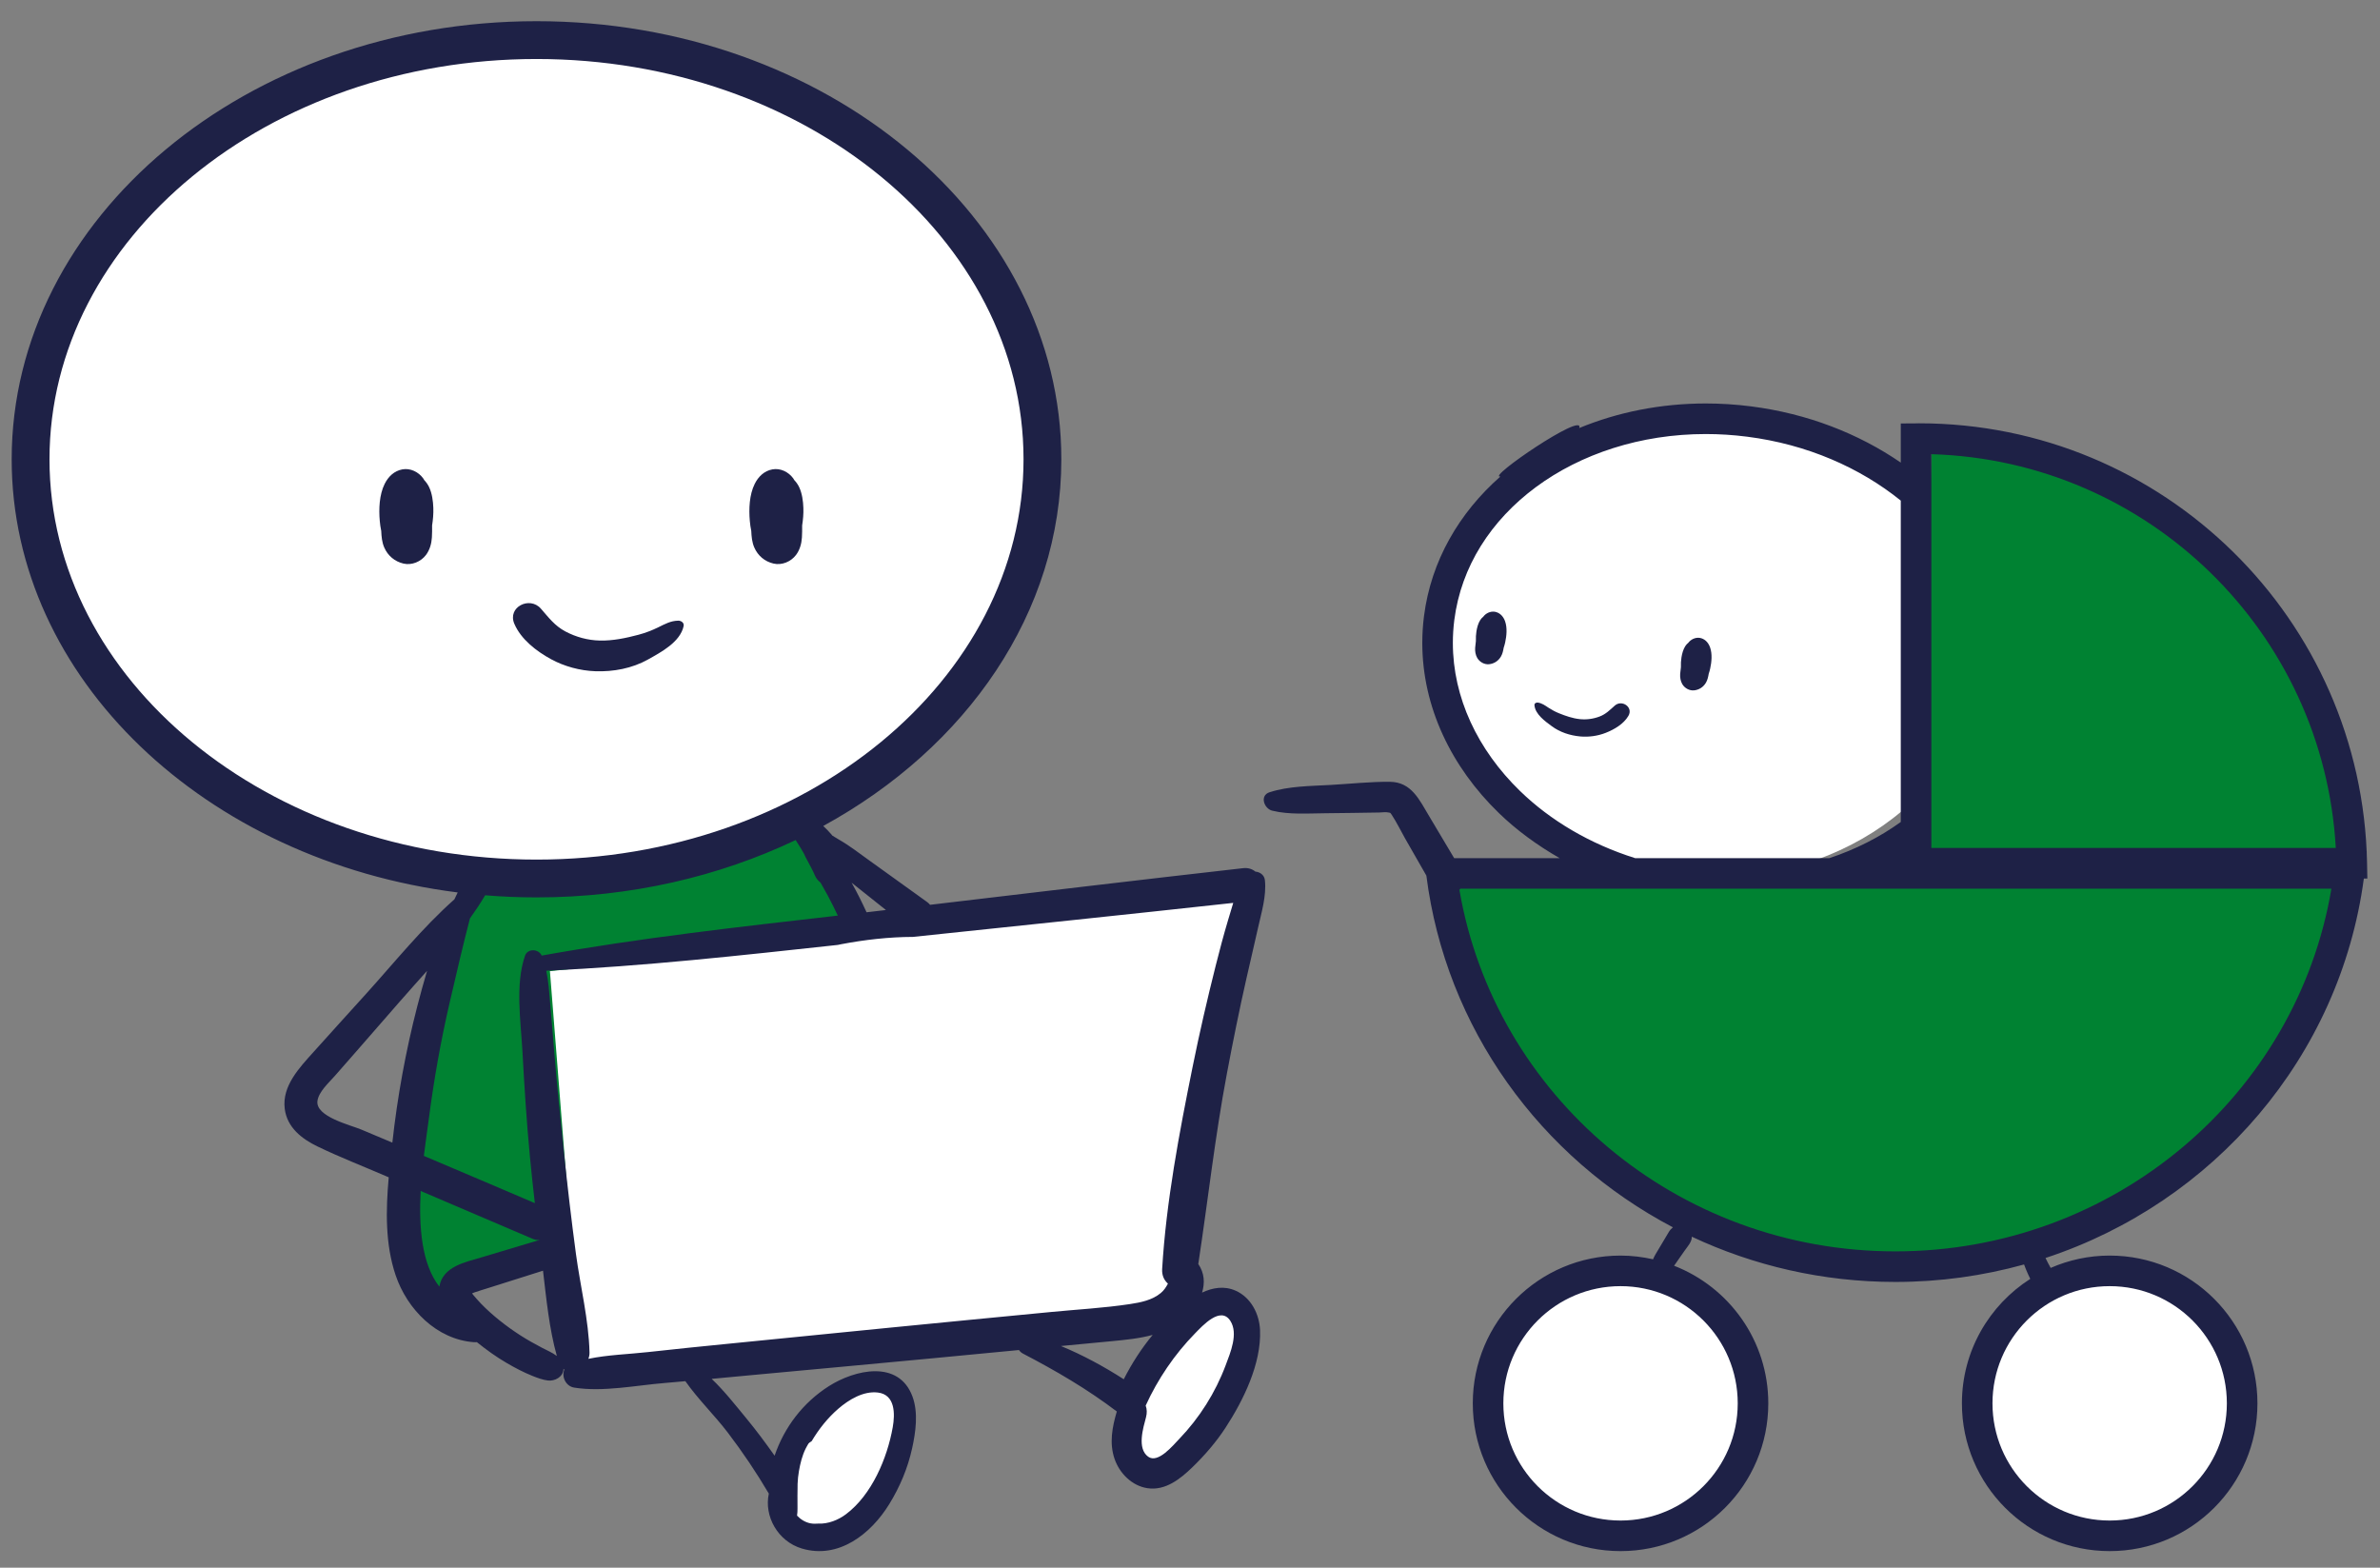 <svg xmlns="http://www.w3.org/2000/svg" xmlns:xlink="http://www.w3.org/1999/xlink" xmlns:serif="http://www.serif.com/" width="100%" height="100%" viewBox="0 0 709 467" xml:space="preserve" style="fill-rule:evenodd;clip-rule:evenodd;stroke-linejoin:round;stroke-miterlimit:2;"><rect x="0" y="0" width="709" height="467" fill="#808080" stroke="none"/><path d="M161.516,289.352l211.438,-25.374l-20.455,127.926l-181.423,15.199l-9.56,-117.751Z" style="fill:#fff;"></path><ellipse cx="160.507" cy="136.073" rx="149.325" ry="124.885" style="fill:#fff;"></ellipse><ellipse cx="509.653" cy="193.11" rx="80.666" ry="68.43" style="fill:#fff;"></ellipse><ellipse cx="629.616" cy="419.58" rx="41.444" ry="39.813" style="fill:#fff;"></ellipse><ellipse cx="482.461" cy="419.58" rx="41.444" ry="39.813" style="fill:#fff;"></ellipse><path d="M262.826,411.218l8.252,13.221l-6.525,20.906l-16.616,11.934l-15.292,-6.716l2.275,-20.787l11.166,-10.964l16.74,-7.594Z" style="fill:#fff;"></path><path d="M369.424,390.977l2.93,16.609l-14.272,24.71l-17.873,7.028l-2.088,-19.079l5.141,-13.306l10.319,-15.603l15.843,-0.359Z" style="fill:#fff;"></path><path d="M432.525,263.008l267.606,-1.885l-14.326,48.365l-39.186,39.669l-42.882,21.39l-38.536,5.886l-48.493,-7.954l-37.446,-21.705l-26.83,-32.609l-20.333,-38.516l0.426,-12.641Z" style="fill:#008232;"></path><path d="M575.418,132.387l46.251,8.736l44.495,27.619l18.013,25.07l14.087,28.714l0.589,32.276l-126.569,2.525l3.134,-124.94Z" style="fill:#008232;"></path><path d="M139.435,263.492l29.312,-0.758l35.331,-5.59l37.029,-12.186l8.935,20.212l5.224,14.785l-91.444,9.33l6.57,82.952l-19.316,7.424l-20.41,8.721l-8.841,-17.454l2.917,-55.693l13.208,-34.467l1.485,-17.276Z" style="fill:#008232;"></path><g><path d="M445.767,182.345c-1.296,-0.417 -2.713,0.075 -3.629,1.033l-0.213,0.267c-0.375,0.304 -0.708,0.662 -0.971,1.079c-0.608,0.962 -0.937,2.204 -1.121,3.321c-0.154,0.966 -0.195,1.946 -0.166,2.921c-0.092,0.666 -0.171,1.333 -0.217,2c-0.071,1.016 0.096,2.108 0.608,3.004c0.696,1.216 2.117,2.041 3.538,1.896c1.483,-0.159 2.733,-0.963 3.504,-2.246c0.492,-0.821 0.688,-1.75 0.85,-2.675c0.188,-0.534 0.329,-1.088 0.446,-1.609c0.425,-1.933 0.642,-4.325 -0.025,-6.233c-0.446,-1.271 -1.288,-2.333 -2.604,-2.758" style="fill:#1e2146;fill-rule:nonzero;"></path><path d="M506.838,190.129c-1.295,-0.417 -2.712,0.075 -3.629,1.033l-0.212,0.267c-0.375,0.304 -0.709,0.662 -0.971,1.079c-0.608,0.962 -0.938,2.204 -1.117,3.321c-0.158,0.966 -0.2,1.945 -0.166,2.92c-0.096,0.667 -0.175,1.334 -0.221,2c-0.067,1.017 0.096,2.109 0.608,3.005c0.696,1.216 2.117,2.041 3.538,1.895c1.487,-0.158 2.733,-0.962 3.504,-2.245c0.491,-0.821 0.691,-1.75 0.85,-2.675c0.187,-0.534 0.329,-1.088 0.446,-1.609c0.425,-1.933 0.641,-4.325 -0.025,-6.233c-0.446,-1.271 -1.288,-2.333 -2.605,-2.758" style="fill:#1e2146;fill-rule:nonzero;"></path><path d="M481.05,210.187c-1.471,1.296 -2.634,2.534 -4.521,3.25c-1.871,0.713 -3.9,0.992 -5.896,0.784c-2.163,-0.225 -4.246,-0.955 -6.25,-1.767c-1.088,-0.442 -2.121,-1 -3.1,-1.638c-1.029,-0.679 -1.933,-1.358 -3.179,-1.529c-0.475,-0.062 -1.042,0.221 -0.992,0.788c0.233,2.7 3.146,4.758 5.167,6.254c2.446,1.808 5.45,2.775 8.458,3.05c2.529,0.229 5.208,-0.133 7.575,-1.063c2.558,-1 5.358,-2.625 6.788,-5.062c1.529,-2.608 -1.942,-4.925 -4.05,-3.067" style="fill:#1e2146;fill-rule:nonzero;"></path><path d="M653.154,442.725c-6.334,6.325 -15.029,10.221 -24.684,10.225c-9.658,-0.004 -18.354,-3.9 -24.687,-10.225c-6.325,-6.333 -10.221,-15.029 -10.225,-24.683c0.004,-9.658 3.9,-18.354 10.225,-24.688c6.333,-6.325 15.029,-10.22 24.687,-10.225c9.655,0.005 18.35,3.9 24.684,10.225c6.325,6.334 10.221,15.03 10.225,24.688c-0.004,9.654 -3.9,18.35 -10.225,24.683m-218.4,-177.662c0.1,-0.104 0.2,-0.209 0.291,-0.325l259.475,-0c-10.287,61.212 -64.466,108.033 -129.908,108.029c-65.325,0.004 -119.433,-46.65 -129.858,-107.704m18.075,-29.421c-12.659,-12.296 -20.025,-27.871 -20.025,-44.125c-0,-2.263 0.141,-4.542 0.433,-6.833c2.038,-15.938 10.925,-29.667 24.296,-39.575c13.358,-9.888 31.179,-15.817 50.6,-15.813c4.05,0 8.167,0.254 12.329,0.788c17.85,2.27 33.646,9.241 45.775,19.041l0,95.729c-6.242,4.513 -13.425,8.167 -21.271,10.775l-57.871,0c-13.475,-4.245 -25.229,-11.216 -34.266,-19.987m242.996,16.954l-120.48,0l0,-117.3c64.65,1.896 116.88,53.088 120.48,117.3m-178.159,165.446c-0.004,9.654 -3.9,18.35 -10.225,24.683c-6.333,6.325 -15.033,10.221 -24.687,10.225c-9.654,-0.004 -18.35,-3.9 -24.684,-10.225c-6.325,-6.333 -10.225,-15.029 -10.225,-24.683c0,-9.658 3.9,-18.354 10.225,-24.688c6.334,-6.325 15.03,-10.22 24.684,-10.225c9.654,0.005 18.354,3.9 24.687,10.225c6.325,6.334 10.221,15.03 10.225,24.688m110.804,-44.021c-6.254,0 -12.191,1.325 -17.579,3.675c-0.516,-0.95 -1.05,-1.892 -1.496,-2.879c-0.012,-0.025 -0.025,-0.054 -0.037,-0.079c50.171,-16.509 87.737,-60.017 94.825,-113.038l1.042,0l-0.088,-4.637c-1.4,-72.567 -60.608,-130.963 -133.508,-130.967c-0.492,0.004 -0.779,0.025 -0.867,0.021l-4.525,0.029l0,11.658c-12.542,-8.62 -27.779,-14.604 -44.625,-16.754c-4.546,-0.579 -9.046,-0.862 -13.479,-0.862c-13.45,0.004 -26.254,2.6 -37.671,7.316c1.658,-5.112 -27.933,15.092 -23.483,14.43c-12.279,10.791 -20.684,25.137 -22.775,41.595c-0.342,2.675 -0.509,5.342 -0.509,7.988c0.005,19.062 8.65,36.95 22.792,50.658c5.288,5.134 11.425,9.613 18.133,13.454l-31.433,0c-2.467,-4.154 -4.925,-8.312 -7.412,-12.45c-2.913,-4.845 -5.271,-10.237 -11.725,-10.291c-5.863,-0.046 -11.796,0.604 -17.646,0.933c-5.992,0.342 -12.459,0.325 -18.209,2.179c-3.033,0.979 -1.629,4.892 0.788,5.488c5.1,1.254 10.792,0.796 16.012,0.762c5.28,-0.037 10.559,-0.141 15.838,-0.216c0.875,-0.009 2.025,-0.209 2.887,0.012c0.434,0.108 0.375,-0.075 0.875,0.683c1.48,2.238 2.667,4.734 3.996,7.067c2.1,3.683 4.213,7.358 6.321,11.038c5.783,45.5 34.025,84.066 73.442,104.766c-0.471,0.384 -0.875,0.821 -1.209,1.379c-0.266,0.446 -0.529,0.888 -0.795,1.334c-0.546,0.916 -1.092,1.833 -1.642,2.754c-0.529,0.887 -1.058,1.779 -1.588,2.667c-0.275,0.462 -0.475,0.925 -0.683,1.391c-3.121,-0.7 -6.35,-1.104 -9.683,-1.104c-24.313,0.004 -44.013,19.708 -44.017,44.021c0.004,24.308 19.704,44.012 44.017,44.017c24.312,-0.005 44.016,-19.709 44.016,-44.017c0,-18.679 -11.65,-34.6 -28.062,-40.992c0.462,-0.666 0.929,-1.333 1.392,-2c0.591,-0.841 1.179,-1.687 1.77,-2.529c0.805,-1.154 2.084,-2.508 2.109,-3.962c-0,-0.059 -0.013,-0.113 -0.013,-0.171c18.371,8.629 38.929,13.483 60.646,13.487c13.296,0 26.158,-1.821 38.354,-5.204c0.171,0.471 0.35,0.938 0.542,1.404c0.396,0.979 0.837,1.938 1.304,2.888c-12.229,7.816 -20.358,21.483 -20.362,37.079c0.004,24.308 19.708,44.012 44.02,44.017c24.309,-0.005 44.013,-19.709 44.017,-44.017c-0.004,-24.313 -19.708,-44.017 -44.017,-44.021" style="fill:#1e2146;fill-rule:nonzero;"></path></g><g><path d="M223.8,158.154c0.075,1.684 0.216,3.375 0.908,4.946c1.075,2.459 3.108,4.167 5.713,4.779c2.491,0.588 5.195,-0.554 6.712,-2.562c1.117,-1.475 1.65,-3.375 1.758,-5.196c0.071,-1.196 0.08,-2.4 0.067,-3.604c0.275,-1.725 0.425,-3.471 0.363,-5.225c-0.067,-2.029 -0.375,-4.304 -1.238,-6.15c-0.371,-0.8 -0.883,-1.517 -1.479,-2.142c-0.108,-0.171 -0.192,-0.354 -0.313,-0.521c-1.412,-1.912 -3.816,-3.1 -6.212,-2.654c-2.438,0.454 -4.171,2.154 -5.246,4.309c-1.621,3.237 -1.779,7.537 -1.462,11.066c0.087,0.954 0.216,1.967 0.429,2.954" style="fill:#1e2146;fill-rule:nonzero;"></path><path d="M126.37,143.001c-0.109,-0.171 -0.192,-0.355 -0.313,-0.521c-1.412,-1.913 -3.821,-3.1 -6.216,-2.654c-2.434,0.454 -4.167,2.154 -5.246,4.308c-1.617,3.237 -1.779,7.537 -1.459,11.067c0.088,0.95 0.213,1.966 0.43,2.954c0.075,1.683 0.216,3.375 0.904,4.946c1.075,2.454 3.112,4.166 5.716,4.779c2.492,0.587 5.196,-0.559 6.713,-2.567c1.112,-1.471 1.65,-3.371 1.758,-5.196c0.071,-1.191 0.079,-2.396 0.063,-3.6c0.275,-1.725 0.425,-3.471 0.366,-5.225c-0.07,-2.029 -0.375,-4.304 -1.237,-6.15c-0.375,-0.8 -0.883,-1.516 -1.479,-2.141" style="fill:#1e2146;fill-rule:nonzero;"></path><path d="M177.342,199.951c5.408,0.192 10.958,-0.842 15.712,-3.504c3.93,-2.2 9.571,-5.196 10.596,-9.933c0.221,-0.996 -0.729,-1.634 -1.583,-1.625c-2.254,0.02 -4.013,1.02 -5.996,1.991c-1.883,0.917 -3.846,1.671 -5.875,2.209c-3.742,0.991 -7.604,1.812 -11.504,1.725c-3.588,-0.08 -7.125,-1.042 -10.288,-2.725c-3.195,-1.7 -4.979,-4.163 -7.295,-6.8c-3.33,-3.78 -10.017,-0.446 -7.892,4.529c1.987,4.65 6.592,8.175 10.908,10.533c3.996,2.179 8.671,3.438 13.217,3.6" style="fill:#1e2146;fill-rule:nonzero;"></path><path d="M365.124,406.694c-3.054,8.163 -7.804,15.684 -13.85,21.967c-1.842,1.913 -6.3,7.392 -9.225,5.279c-3.413,-2.462 -1.479,-8.6 -0.646,-11.787c0.313,-1.192 0.296,-2.4 -0.108,-3.442c3.596,-7.887 8.621,-15.3 14.683,-21.487c2.267,-2.313 7.638,-8.259 10.538,-3.759c2.445,3.796 0.016,9.467 -1.392,13.229m-30.354,4.171c-5.925,-3.804 -12.192,-7.208 -18.713,-9.9c5.084,-0.483 10.167,-0.966 15.25,-1.454c4,-0.383 8.154,-0.792 12.071,-1.858c-3.354,4.058 -6.229,8.512 -8.608,13.212m-69.7,-15.366c-16.021,1.595 -32.042,3.187 -48.059,4.783c-8.012,0.796 -16.016,1.596 -24.016,2.492c-5.713,0.637 -11.925,0.808 -17.709,2.004c0.225,-0.588 0.35,-1.221 0.334,-1.884c-0.238,-9.729 -2.742,-19.708 -4.042,-29.358c-1.358,-10.1 -2.533,-20.217 -3.596,-30.35c-1.029,-9.821 -2.046,-19.637 -2.85,-29.479c-0.4,-4.917 -0.791,-9.829 -1.225,-14.742c-0.287,-3.246 -0.491,-6.587 -1.171,-9.8c29.042,-1.333 57.942,-4.546 86.842,-7.683c0.333,-0.067 0.658,-0.146 0.988,-0.208c7.025,-1.338 14.241,-2.159 21.425,-2.184c31.804,-3.341 63.604,-6.646 95.391,-10.129c-0.541,1.721 -1.041,3.454 -1.537,5.117c-1.338,4.483 -2.534,8.991 -3.675,13.529c-2.517,10.004 -4.846,20.067 -6.888,30.179c-3.983,19.708 -7.879,40.154 -9.079,60.25c-0.112,1.917 0.617,3.367 1.725,4.338c-0.525,1.004 -1.137,1.966 -2.112,2.787c-2.559,2.15 -6.013,2.825 -9.23,3.313c-7.741,1.166 -15.65,1.595 -23.441,2.35c-16.029,1.554 -32.054,3.079 -48.075,4.675m-103.617,5.979c-2.262,-1.196 -4.304,-2.325 -6.421,-3.684c-4.196,-2.687 -8.429,-6.033 -11.729,-9.441c-0.837,-0.867 -1.612,-1.771 -2.396,-2.688c0,0 -0.125,-0.187 -0.266,-0.4c0.241,-0.091 0.475,-0.196 0.716,-0.279c1.434,-0.492 2.888,-0.917 4.329,-1.375c5.359,-1.696 10.717,-3.392 16.075,-5.087c1.005,8.47 1.838,17.245 4.125,25.408c-1.312,-1.008 -3.029,-1.713 -4.433,-2.454m-30.575,-18.209c-5.296,-6.754 -6.129,-17.866 -5.558,-28.491c11.071,4.746 22.15,9.479 33.229,14.2c0.737,0.316 1.442,0.446 2.096,0.433c-0,0.021 0.004,0.042 0.008,0.058c-0.187,0.042 -0.371,0.034 -0.55,0.088c-5.504,1.65 -11.008,3.3 -16.512,4.95c-4.984,1.496 -11.68,2.721 -12.713,8.762m-13.996,-42.895c-3.079,-1.296 -6.154,-2.588 -9.233,-3.884c-3.283,-1.379 -13.704,-3.837 -13.083,-8.521c0.366,-2.758 3.412,-5.454 5.154,-7.441c2.025,-2.313 4.058,-4.613 6.079,-6.929c4.446,-5.096 8.887,-10.192 13.333,-15.288c2.634,-3.025 5.371,-6.05 8.096,-9.117c-1.042,3.517 -2.017,7.059 -2.933,10.613c-3.438,13.35 -5.904,26.867 -7.413,40.567m17.142,-42.013c1.912,-8.192 3.829,-16.546 5.971,-24.775c1.6,-2.229 3.125,-4.5 4.5,-6.842c0.008,-0.016 0.004,-0.033 0.012,-0.05c5.046,0.413 10.154,0.634 15.321,0.634c28.071,-0 54.417,-6.238 77.213,-17.092c0.041,0.067 0.07,0.142 0.112,0.208c0.471,0.725 0.929,1.45 1.375,2.188c0.317,0.546 0.633,1.087 0.95,1.629c0.013,0.025 0.021,0.05 0.033,0.075c-0.004,-0.004 -0.004,-0.004 -0.004,-0.008c0.004,0.008 0.004,0.012 0.009,0.016c0.308,0.705 0.654,1.392 1.037,2.063c0.771,1.442 1.567,2.871 2.204,4.375c0.375,0.883 0.971,1.587 1.675,2.133c0.709,1.263 1.434,2.517 2.121,3.784c1.071,1.987 2.067,4.012 3.033,6.05c-29.487,3.379 -59,6.658 -88.216,11.908c-0.892,-2.021 -4.192,-2.2 -4.967,0.046c-2.979,8.621 -1.246,19.575 -0.762,28.541c0.566,10.488 1.241,20.984 2.233,31.438c0.437,4.579 0.933,9.154 1.458,13.725c-11.021,-4.704 -22.029,-9.425 -33.066,-14.079c0.529,-4.363 1.129,-8.296 1.525,-11.371c1.512,-11.613 3.575,-23.192 6.233,-34.596m-119.279,-161.537c-0,-65.755 65.087,-119.246 145.083,-119.246c80,-0 145.083,53.491 145.083,119.246c0,65.75 -65.083,119.241 -145.083,119.241c-79.996,0 -145.083,-53.491 -145.083,-119.241m239,126.162c3.391,2.7 6.783,5.4 10.175,8.1c-1.925,0.225 -3.85,0.446 -5.771,0.671c-1.363,-2.954 -2.796,-5.871 -4.392,-8.7c-0.025,-0.042 -0.05,-0.079 -0.075,-0.117c0.021,0.013 0.042,0.029 0.063,0.046m-16.179,182.175c0.008,0.425 0.008,-0.383 0.008,-0.458c0.012,-0.367 0.017,-0.734 0.017,-1.1c-0.005,-0.888 -0.021,-0.713 0.012,-1.563c0.046,-1.296 0.183,-2.583 0.408,-3.858c0.413,-2.317 0.938,-4.479 1.967,-6.604c0.258,-0.534 0.575,-1.034 0.863,-1.55c0.112,-0.096 0.2,-0.2 0.316,-0.3c0.184,-0.154 0.421,-0.279 0.638,-0.425c2.154,-3.621 4.796,-6.946 7.95,-9.667c3.112,-2.683 7.45,-5.325 11.762,-4.817c5.2,0.617 5.15,6.363 4.438,10.363c-1.642,9.221 -6.234,20.112 -13.925,25.887c-2.3,1.73 -5.329,2.938 -8.267,2.792c-0.771,0.071 -1.554,0.067 -2.337,-0.083c-1.53,-0.3 -2.892,-1.146 -3.971,-2.288c0.121,-0.704 0.125,-1.441 0.133,-2.171c0.013,-1.237 0.017,-2.725 -0.012,-4.158m130.558,-60.671c-3.421,-1.521 -6.871,-0.921 -10.025,0.559c0.858,-2.821 0.737,-5.809 -1.125,-8.513c2.871,-18.871 4.95,-37.787 8.492,-56.583c1.795,-9.529 3.704,-19.034 5.85,-28.492c1.137,-5.017 2.329,-10.021 3.445,-15.042c1.025,-4.604 2.546,-9.458 2.059,-14.195c-0.163,-1.563 -1.463,-2.467 -2.838,-2.584c-0.921,-0.754 -2.146,-1.191 -3.658,-1.021c-31.1,3.521 -62.175,7.23 -93.254,10.913c-0.25,-0.3 -0.538,-0.583 -0.896,-0.842c-5.767,-4.146 -11.533,-8.291 -17.296,-12.437c-2.967,-2.134 -5.883,-4.4 -9.062,-6.209c-0.621,-0.354 -1.242,-0.741 -1.859,-1.125c-0.071,-0.087 -0.133,-0.179 -0.204,-0.262c-0.767,-0.921 -1.633,-1.775 -2.508,-2.608c42.666,-23.33 70.929,-63.563 70.929,-109.225c-0,-71.963 -70.133,-130.509 -156.346,-130.509c-86.208,0 -156.346,58.546 -156.346,130.509c0,65.3 57.759,119.545 132.867,129.029c-0.329,0.683 -0.658,1.379 -0.988,2.062c-9.62,8.517 -17.995,18.967 -26.495,28.354c-5.163,5.705 -10.338,11.396 -15.475,17.125c-4.15,4.63 -9.425,10.088 -8.567,16.896c0.7,5.575 5.075,8.971 9.808,11.25c6.592,3.175 13.471,5.85 20.188,8.75c0.325,0.142 0.654,0.279 0.983,0.421c-0.875,9.825 -1.062,19.908 2.054,29.154c3.421,10.163 12.259,19.171 23.35,19.963c0.3,0.021 0.575,-0 0.85,-0.021c2.813,2.262 5.742,4.379 8.863,6.2c2.496,1.454 5.008,2.783 7.691,3.858c1.442,0.575 3.059,1.188 4.609,1.371c2.012,0.242 4.454,-1 4.641,-3.25c0.009,-0.083 -0.016,-0.15 -0.012,-0.233c0.096,0.075 0.171,0.187 0.271,0.25c-0.888,2.054 0.412,4.946 2.933,5.35c8.567,1.379 18.433,-0.684 27.054,-1.379c2.025,-0.163 4.046,-0.355 6.067,-0.534c3.762,5.375 8.662,10.1 12.637,15.313c4.413,5.796 8.5,11.85 12.196,18.129c0.009,0.017 0.025,0.025 0.034,0.042c-1.475,6.67 2.629,14.229 9.858,16.37c10.937,3.246 20.55,-4.358 25.992,-13.2c3.187,-5.179 5.516,-10.683 6.829,-16.629c1.071,-4.862 1.887,-10.637 0.112,-15.446c-4.091,-11.087 -17.208,-7.991 -24.875,-3.12c-7.758,4.929 -13.312,12.27 -16.2,20.737c-2.696,-3.817 -5.479,-7.567 -8.454,-11.171c-3.167,-3.833 -6.517,-8.125 -10.296,-11.716c4.004,-0.371 8.009,-0.755 12.013,-1.125c17.883,-1.663 35.771,-3.288 53.654,-4.992c8.625,-0.825 17.254,-1.65 25.879,-2.471c0.288,0.404 0.65,0.783 1.2,1.067c9.808,5.108 19.15,10.562 27.946,17.241c-1.363,4.642 -2.292,9.43 -0.65,14.163c1.492,4.292 5.179,7.987 9.783,8.687c5.359,0.813 9.85,-2.808 13.434,-6.291c3.654,-3.55 7,-7.409 9.791,-11.679c5.342,-8.184 10.729,-19.117 10.313,-29.138c-0.204,-4.792 -2.704,-9.704 -7.246,-11.721" style="fill:#1e2146;fill-rule:nonzero;"></path></g></svg>